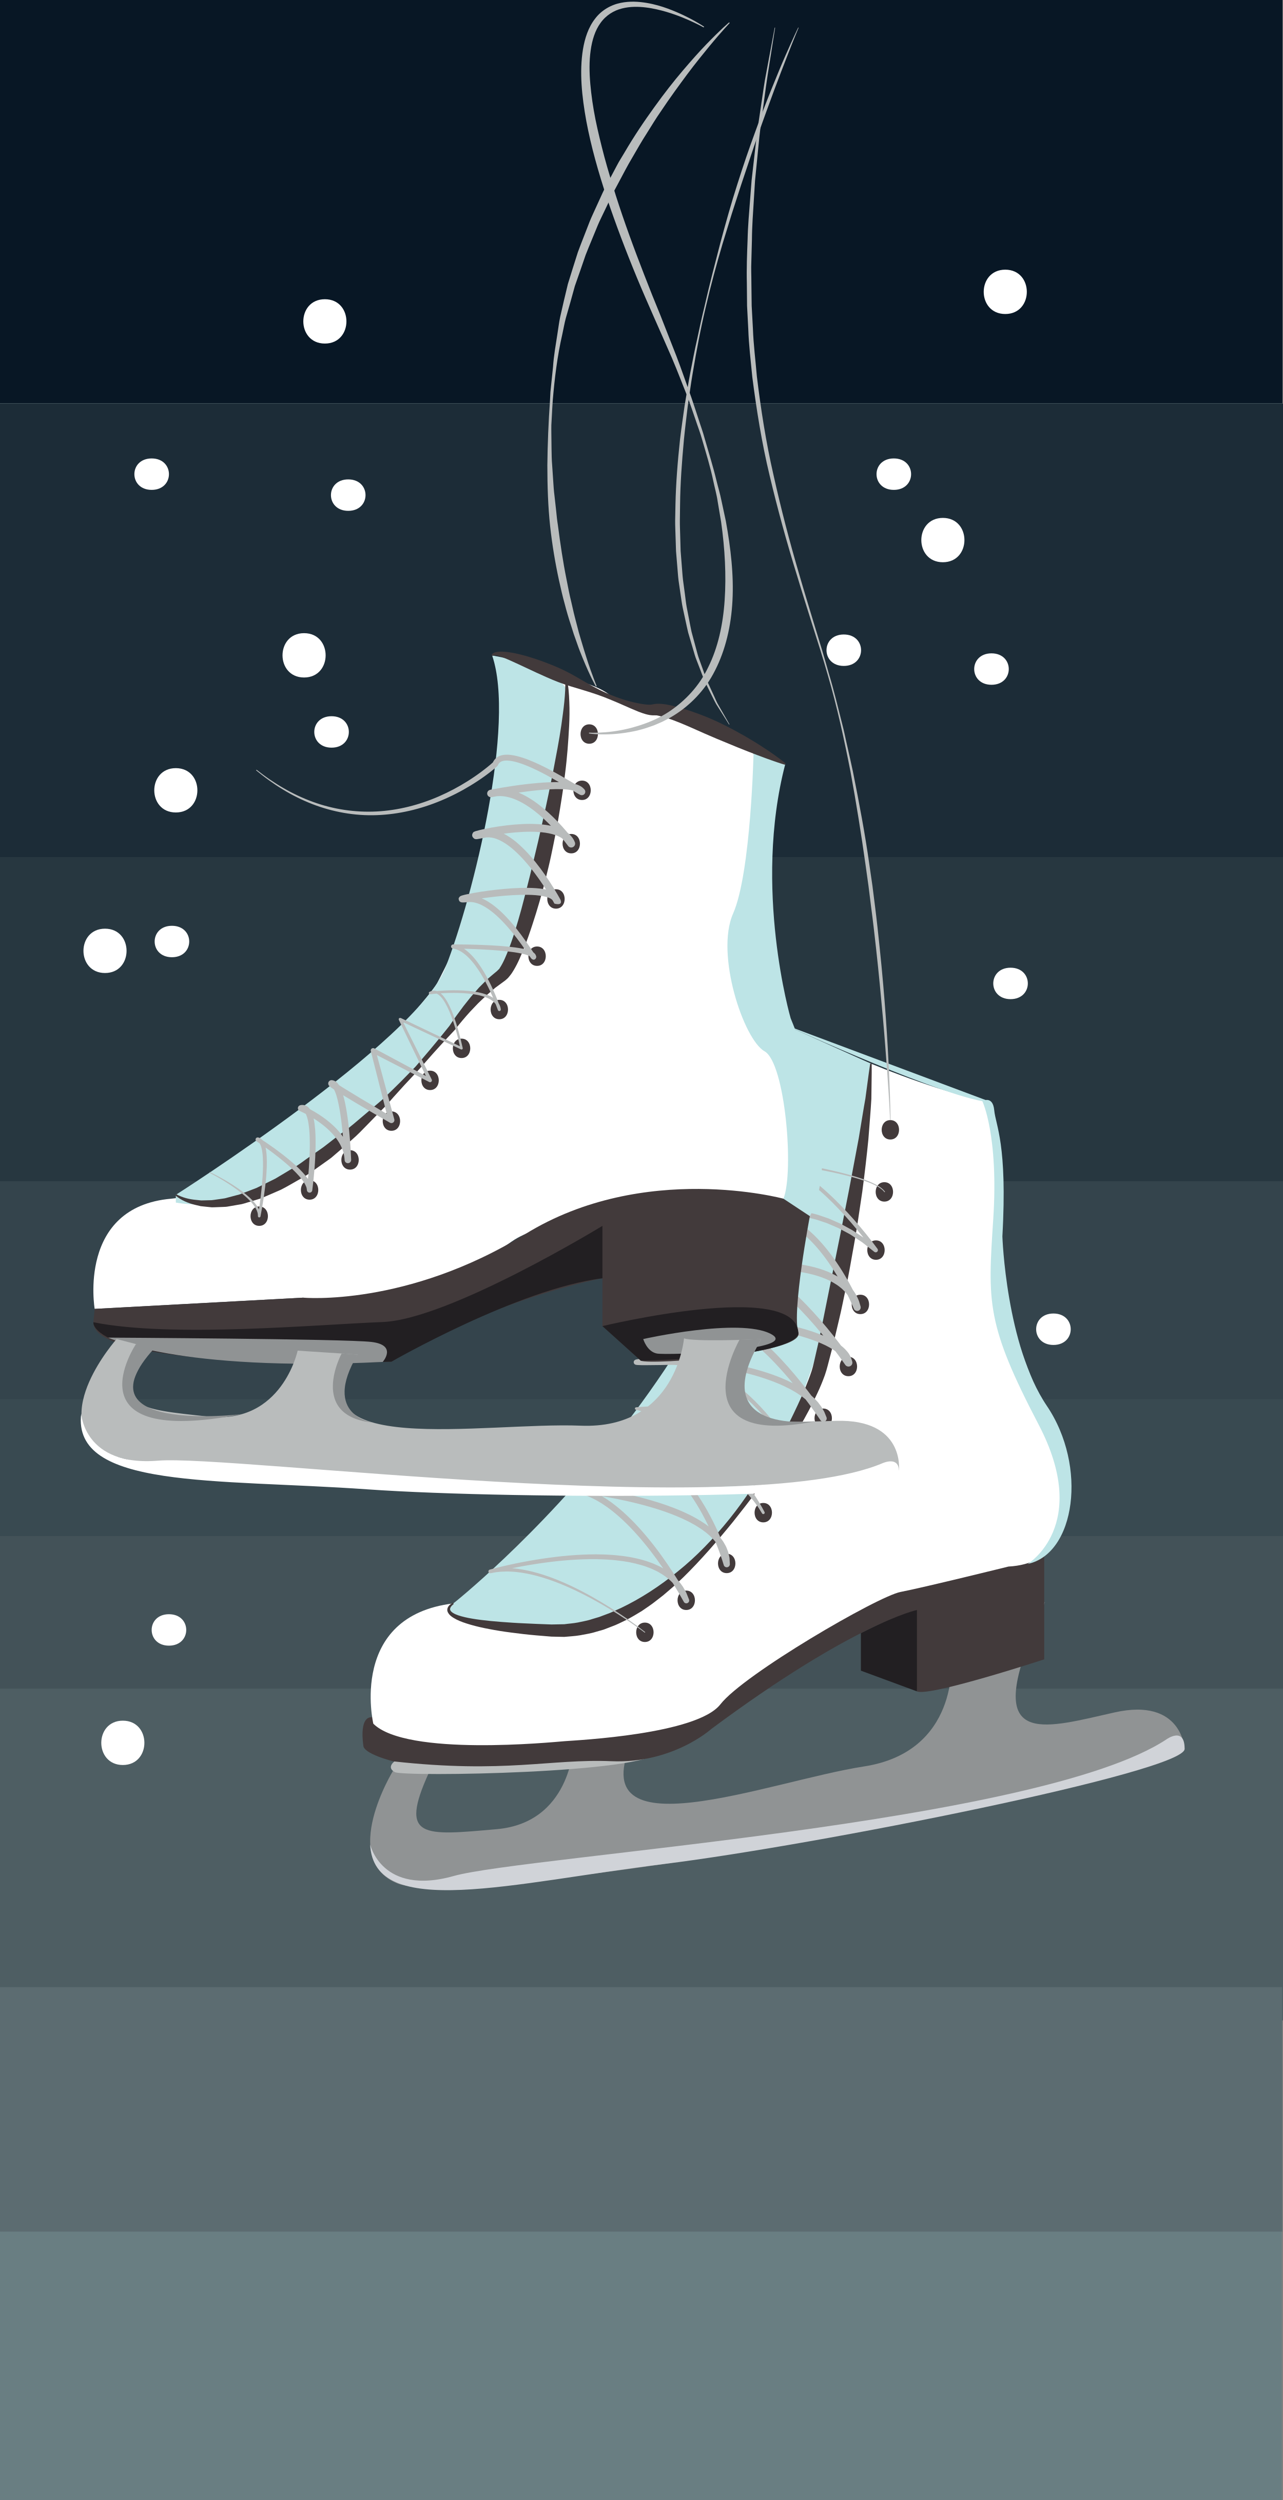 <svg xmlns="http://www.w3.org/2000/svg" xmlns:xlink="http://www.w3.org/1999/xlink" xmlns:serif="http://www.serif.com/" width="100%" height="100%" viewBox="0 0 570 1110" xml:space="preserve" style="fill-rule:evenodd;clip-rule:evenodd;stroke-linejoin:round;stroke-miterlimit:2;">
    <rect x="0" y="0" width="570" height="1110" fill="#808080" stroke="none"/>
    <g transform="matrix(2,0,0,2,-865.187,-131.062)">
        <g>
            <g transform="matrix(1,0,0,0.76,0,17.163)">
                <g>
                    <clipPath id="_clip1">
                        <path d="M717.375,704.35L717.375,71.652L432.813,71.651L432.812,704.35L717.375,704.35Z"></path>
                    </clipPath>
                    <g clip-path="url(#_clip1)">
                        <path d="M577.353,486.188C577.353,486.188 624.103,520.349 627.603,469.598C627.603,469.598 635.021,483.777 616.687,504.188C616.687,504.188 602.853,506.027 577.353,486.188Z" style="fill:rgb(217,143,101);fill-rule:nonzero;"></path>
                        <path d="M633.28,393.63C633.28,393.63 637.187,388.748 649.521,400.581C661.853,412.414 679.317,420.068 682.419,419.741L682.22,430.292C682.22,430.292 676.933,432.668 675.476,430.292C674.021,427.916 668.853,428.156 668.853,428.156C668.853,428.156 643.577,397.08 640.603,397.915C637.628,398.75 634.349,399.17 634.349,399.17L633.28,393.63Z" style="fill:rgb(217,143,101);fill-rule:nonzero;"></path>
                        <path d="M717.374,71.651L717.374,704.349L432.813,704.35L432.812,71.651L717.374,71.651Z" style="fill:rgb(105,126,130);fill-rule:nonzero;"></path>
                    </g>
                </g>
            </g>
            <g transform="matrix(1.009,0,0,0.874,-6.503,9.061)">
                <g>
                    <clipPath id="_clip2">
                        <path d="M717.375,704.35L717.375,71.652L432.813,71.651L432.812,704.35L717.375,704.35Z"></path>
                    </clipPath>
                    <g clip-path="url(#_clip2)">
                        <g>
                            <clipPath id="_clip3">
                                <path d="M717.374,71.651L717.374,704.349L432.813,704.35L432.811,71.651L717.374,71.651Z"></path>
                            </clipPath>
                            <g clip-path="url(#_clip3)">
                                <rect x="432.812" y="72.14" width="284.562" height="632.699" style="fill:rgb(105,126,130);"></rect>
                            </g>
                        </g>
                    </g>
                </g>
            </g>
            <g transform="matrix(0.99,0,0,0.984,7.449,1.18)">
                <g>
                    <clipPath id="_clip4">
                        <path d="M717.375,704.35L717.375,61.397L407.948,61.396L407.947,704.35L717.375,704.35Z"></path>
                    </clipPath>
                    <g clip-path="url(#_clip4)">
                        <g transform="matrix(1.029,0,0,1,-20.862,1.42109e-14)">
                            <rect x="432.813" y="156.425" width="284.561" height="106.603" style="fill:rgb(28,44,55);"></rect>
                        </g>
                        <g transform="matrix(1.018,0,0,1,-12.838,1.42109e-14)">
                            <rect x="432.813" y="258.752" width="284.561" height="74.544" style="fill:rgb(39,55,64);"></rect>
                        </g>
                        <g transform="matrix(1.02,0,0,1,-14.122,1.42109e-14)">
                            <rect x="432.825" y="331.868" width="284.561" height="49.5" style="fill:rgb(52,68,76);"></rect>
                        </g>
                        <g transform="matrix(1.019,0,0,1,-13.48,1.42109e-14)">
                            <rect x="432.825" y="381.038" width="284.561" height="33.752" style="fill:rgb(57,74,81);"></rect>
                        </g>
                        <g transform="matrix(1.052,0,0,1,-37.22,1.42109e-14)">
                            <rect x="432.825" y="411.915" width="284.561" height="36.627" style="fill:rgb(67,82,88);"></rect>
                        </g>
                        <g transform="matrix(1.034,0,0,2.631,-24.392,-728.187)">
                            <rect x="432.802" y="446.415" width="284.56" height="28.453" style="fill:rgb(78,94,99);"></rect>
                        </g>
                        <g transform="matrix(1.014,0,0,1.704,-10.27,-294.029)">
                            <rect x="432.802" y="474.007" width="284.56" height="32.363" style="fill:rgb(92,108,113);"></rect>
                        </g>
                        <g transform="matrix(1.021,0,0,1.186,-15.245,-29.144)">
                            <rect x="432.813" y="71.651" width="284.561" height="84.774" style="fill:rgb(8,23,37);"></rect>
                        </g>
                        <path d="M517.653,464.832C517.653,464.832 505.425,484.879 518.633,490.285C531.843,495.69 663.188,474.271 695.241,459.951C695.241,459.951 694.722,448.266 679.507,451.707C664.294,455.147 651.655,459.279 659.991,436.799C668.325,414.318 660.587,436.682 660.587,436.682C660.587,436.682 645.618,440.365 642.894,440.012C642.894,440.012 644.628,460.578 623.308,463.888C601.989,467.196 559.444,484.176 571.433,457.793L558.054,459.539C558.054,459.539 557.353,476.58 540.919,478.038C524.483,479.495 518.878,480.303 525.665,465.324L517.653,464.832Z" style="fill:rgb(144,147,148);fill-rule:nonzero;"></path>
                        <path d="M512.495,481.487C512.495,481.487 515.068,493.175 531.235,488.606C547.401,484.037 662.581,476.815 691.196,457.762C691.196,457.762 695.29,454.793 695.241,459.951C695.194,465.109 612.384,481.683 578.431,485.897C544.479,490.112 513.265,498.708 512.495,481.487Z" style="fill:rgb(208,211,216);fill-rule:nonzero;"></path>
                        <path d="M518.047,462.675C518.047,462.675 516,464.08 518.047,465.177C520.093,466.272 574.769,465.442 577.157,460.532C579.546,455.622 556.622,464.328 518.047,462.675Z" style="fill:rgb(185,188,188);fill-rule:nonzero;"></path>
                        <path d="M635.181,446.951L622.604,442.283L622.604,433.814C622.604,433.814 633.903,428.038 635.181,428.596C636.458,429.153 635.181,446.951 635.181,446.951Z" style="fill:rgb(34,31,34);fill-rule:nonzero;"></path>
                        <path d="M663.741,416.521L663.741,439.729C663.741,439.729 637.804,448.265 635.181,446.951L635.181,428.596C635.181,428.596 620.856,431.633 588.978,455.486C588.978,455.486 580.368,463.292 566.649,462.709C552.929,462.125 542.841,465.543 517.688,462.74C517.688,462.74 510.827,461.028 510.962,459.097C510.962,459.097 509.958,453.08 512.612,452.788C515.267,452.496 573.015,463.364 592.497,442.575C611.978,421.785 661.835,413.007 663.741,416.521Z" style="fill:rgb(66,58,59);fill-rule:nonzero;"></path>
                        <path d="M605.409,296.536C605.409,296.536 630.919,309.583 651.411,314.044C651.411,314.044 654.103,318.712 653.833,342.056C653.563,365.398 665.429,385.823 665.429,385.823C665.429,385.823 677.237,417.628 655.716,418.796C655.716,418.796 636.616,423.543 631.505,424.525C626.394,425.508 596.331,443.088 591.085,449.872C585.839,456.656 559.005,457.97 556.179,458.188C553.354,458.407 520.669,461.689 513.203,454.249C513.203,454.249 507.554,429.958 531.161,427.112C531.161,427.112 548.108,422.882 580.659,372.11C613.212,321.339 605.409,296.536 605.409,296.536Z" style="fill:white;fill-rule:nonzero;"></path>
                        <path d="M624.862,305.345C624.862,305.345 619.729,430.132 550.261,433.095C527.528,430.177 528.47,429.447 531.161,427.112C531.161,427.112 605.136,368.347 605.409,296.536L624.862,305.345Z" style="fill:rgb(189,228,230);fill-rule:nonzero;"></path>
                        <path d="M531.243,427.259C531.243,427.259 531.101,427.348 530.864,427.577C530.653,427.792 530.292,428.239 530.483,428.657C530.665,429.087 531.382,429.502 532.253,429.797C533.136,430.097 534.208,430.351 535.429,430.553C537.872,430.967 540.899,431.24 544.382,431.463C546.122,431.585 547.983,431.641 549.942,431.74C550.923,431.777 551.929,431.815 552.958,431.854L553.151,431.861L553.247,431.865C553.233,431.864 553.351,431.868 553.226,431.864L553.274,431.863L553.665,431.854L554.456,431.838C554.985,431.828 555.521,431.817 556.062,431.808C557.06,431.666 558.062,431.62 559.108,431.414C560.155,431.174 561.237,431.021 562.294,430.649C562.827,430.489 563.366,430.328 563.909,430.165C564.44,429.964 564.978,429.761 565.519,429.557C566.616,429.191 567.657,428.621 568.757,428.151C573.075,426.077 577.415,423.271 581.552,419.873C585.718,416.503 589.591,412.46 593.124,408.045C596.655,403.621 599.786,398.776 602.608,393.78C604.024,391.284 605.353,388.741 606.601,386.18C607.86,383.627 609.058,381.056 610.124,378.483C610.653,377.196 611.151,375.909 611.563,374.64C611.946,373.444 612.208,372.034 612.532,370.681C613.185,367.963 613.679,365.292 614.229,362.662C615.286,357.375 616.308,352.264 617.276,347.417C618.267,342.57 619.124,337.976 619.96,333.738C620.755,329.494 621.483,325.604 622.128,322.156C622.704,318.7 623.171,315.678 623.618,313.192C623.952,310.695 624.214,308.733 624.392,307.396C624.589,306.054 624.694,305.339 624.694,305.339L625.03,305.351L625.03,307.431C625.013,308.791 624.985,310.785 624.952,313.325C624.817,315.855 624.542,318.919 624.284,322.447C623.938,325.959 623.487,329.917 622.919,334.224C622.28,338.516 621.636,343.179 620.722,348.066C620.296,350.517 619.862,353.034 619.308,355.587C618.769,358.146 618.282,360.757 617.632,363.409C616.993,366.057 616.403,368.78 615.677,371.459C615.31,372.801 615.03,374.146 614.519,375.623C614.017,377.016 613.466,378.358 612.851,379.671C610.435,384.933 607.411,389.919 604.177,394.746C602.573,397.168 600.899,399.54 599.163,401.848C597.47,404.187 595.69,406.445 593.925,408.685C590.333,413.113 586.663,417.376 582.761,421.222C581.761,422.155 580.8,423.121 579.759,423.983C579.245,424.424 578.735,424.862 578.228,425.299C577.7,425.712 577.173,426.122 576.649,426.531C575.62,427.374 574.503,428.084 573.435,428.836C572.319,429.518 571.208,430.187 570.077,430.787C568.925,431.35 567.8,431.932 566.616,432.354C566.032,432.58 565.452,432.805 564.876,433.027C564.28,433.198 563.69,433.367 563.104,433.535C561.946,433.911 560.743,434.065 559.589,434.3C558.425,434.503 557.208,434.547 556.06,434.663C555.519,434.652 554.983,434.642 554.452,434.631L553.663,434.612L553.271,434.604L553.103,434.597L553.005,434.589L552.81,434.573C551.772,434.487 550.759,434.402 549.771,434.32C547.792,434.152 545.921,433.924 544.163,433.691C542.405,433.469 540.763,433.2 539.249,432.904C537.735,432.622 536.349,432.301 535.11,431.94C533.872,431.58 532.769,431.209 531.849,430.735C530.958,430.258 530.099,429.749 529.839,428.849C529.728,428.397 529.899,427.993 530.075,427.761C530.255,427.517 530.44,427.368 530.591,427.255C530.896,427.041 531.079,426.966 531.079,426.966L531.243,427.259Z" style="fill:rgb(66,58,59);fill-rule:nonzero;"></path>
                        <path d="M651.897,314.044C643.333,313.946 605.409,296.536 605.409,296.536" style="fill:rgb(189,228,230);fill-rule:nonzero;"></path>
                        <path d="M660.026,418.208C660.026,418.208 674.325,409.557 662.499,386.797C650.673,364.037 651.077,359.279 652.304,340.402C653.53,321.526 649.86,313.812 649.86,313.812C649.86,313.812 652.204,312.413 652.526,315.866C652.849,319.321 655.507,323.446 654.354,344.313C654.354,344.313 655.149,368.883 664.329,382.545C673.509,396.207 670.714,415.939 660.026,418.208Z" style="fill:rgb(189,228,230);fill-rule:nonzero;"></path>
                        <path d="M629.218,318.081C626.616,318.081 626.616,322.458 629.218,322.458C631.819,322.458 631.819,318.081 629.218,318.081Z" style="fill:rgb(66,58,59);fill-rule:nonzero;"></path>
                        <path d="M627.872,332.087C625.271,332.087 625.271,336.464 627.872,336.464C630.476,336.464 630.476,332.087 627.872,332.087Z" style="fill:rgb(66,58,59);fill-rule:nonzero;"></path>
                        <path d="M625.989,345.217C623.388,345.217 623.388,349.594 625.989,349.594C628.591,349.594 628.591,345.217 625.989,345.217Z" style="fill:rgb(66,58,59);fill-rule:nonzero;"></path>
                        <path d="M622.491,357.472C619.89,357.472 619.89,361.849 622.491,361.849C625.095,361.849 625.095,357.472 622.491,357.472Z" style="fill:rgb(66,58,59);fill-rule:nonzero;"></path>
                        <path d="M619.802,371.478C617.2,371.478 617.2,375.854 619.802,375.854C622.403,375.854 622.403,371.478 619.802,371.478Z" style="fill:rgb(66,58,59);fill-rule:nonzero;"></path>
                        <path d="M614.153,383.149C611.55,383.149 611.55,387.526 614.153,387.526C616.755,387.526 616.755,383.149 614.153,383.149Z" style="fill:rgb(66,58,59);fill-rule:nonzero;"></path>
                        <path d="M608.503,393.07C605.901,393.07 605.901,397.447 608.503,397.447C611.104,397.447 611.104,393.07 608.503,393.07Z" style="fill:rgb(66,58,59);fill-rule:nonzero;"></path>
                        <path d="M600.702,404.45C598.099,404.45 598.099,408.827 600.702,408.827C603.304,408.827 603.304,404.45 600.702,404.45Z" style="fill:rgb(66,58,59);fill-rule:nonzero;"></path>
                        <path d="M574.136,431.44C571.534,431.44 571.534,435.817 574.136,435.817C576.739,435.817 576.739,431.44 574.136,431.44Z" style="fill:rgb(66,58,59);fill-rule:nonzero;"></path>
                        <path d="M583.417,424.219C580.815,424.219 580.815,428.596 583.417,428.596C586.019,428.596 586.019,424.219 583.417,424.219Z" style="fill:rgb(66,58,59);fill-rule:nonzero;"></path>
                        <path d="M592.497,415.902C589.894,415.902 589.894,420.279 592.497,420.279C595.099,420.279 595.099,415.902 592.497,415.902Z" style="fill:rgb(66,58,59);fill-rule:nonzero;"></path>
                        <path d="M574.085,433.695C571.546,431.773 568.892,430.002 566.177,428.341C563.46,426.683 560.659,425.16 557.776,423.824C554.892,422.5 551.911,421.365 548.837,420.635C548.067,420.46 547.296,420.3 546.519,420.186C545.741,420.076 544.96,419.967 544.177,419.945C543.396,419.892 542.614,419.916 541.837,419.959C541.452,420.001 541.062,420.025 540.679,420.081L539.536,420.293L539.517,420.296C539.29,420.338 539.073,420.189 539.032,419.963C538.991,419.749 539.126,419.542 539.333,419.485C543.231,418.432 547.171,417.627 551.155,417.021C555.138,416.418 559.163,416.046 563.21,416.04C564.222,416.062 565.235,416.065 566.247,416.141C567.261,416.186 568.271,416.307 569.28,416.425L570.792,416.655L572.292,416.966C573.286,417.208 574.282,417.459 575.245,417.834C575.733,418.001 576.216,418.185 576.681,418.417C577.149,418.639 577.63,418.836 578.069,419.12C578.983,419.622 579.837,420.245 580.62,420.946C581.403,421.652 582.087,422.469 582.671,423.352C582.929,423.813 583.222,424.26 583.444,424.738L584.032,426.21C584.165,426.54 584.005,426.914 583.675,427.046C583.368,427.168 583.024,427.039 582.872,426.756L582.845,426.707C581.392,424.034 579.753,421.415 578.022,418.89C576.288,416.362 574.423,413.925 572.401,411.635C570.378,409.351 568.183,407.218 565.747,405.434C565.128,405.006 564.513,404.574 563.864,404.199C563.548,403.996 563.218,403.825 562.886,403.653C562.558,403.476 562.228,403.303 561.886,403.163C561.214,402.847 560.515,402.604 559.813,402.39C559.46,402.304 559.106,402.2 558.749,402.126L557.673,401.96L557.63,401.953C557.233,401.893 556.962,401.521 557.022,401.125C557.083,400.742 557.433,400.477 557.813,400.514C561.286,400.861 564.7,401.39 568.108,402.061C571.513,402.729 574.888,403.582 578.194,404.691C579.022,404.963 579.841,405.271 580.657,405.583C581.472,405.9 582.28,406.238 583.075,406.607C583.872,406.979 584.665,407.358 585.431,407.798C586.208,408.216 586.954,408.699 587.692,409.193L588.767,409.996L589.782,410.885C590.435,411.513 591.042,412.193 591.569,412.952C591.841,413.322 592.04,413.75 592.276,414.147C592.489,414.561 592.632,415.013 592.808,415.445C592.938,415.895 593.021,416.361 593.124,416.818C593.161,417.286 593.181,417.757 593.204,418.225C593.224,418.611 592.927,418.94 592.54,418.961C592.21,418.979 591.921,418.764 591.833,418.46L591.815,418.399C591.351,416.824 590.776,415.23 590.159,413.679C589.54,412.123 588.856,410.592 588.122,409.089C587.384,407.587 586.595,406.109 585.718,404.688C584.845,403.265 583.899,401.889 582.872,400.58C582.351,399.932 581.817,399.294 581.251,398.688C580.687,398.082 580.108,397.484 579.487,396.939C578.882,396.373 578.226,395.873 577.575,395.367C576.894,394.905 576.218,394.434 575.491,394.051C575.14,393.836 574.769,393.66 574.394,393.494C574.021,393.325 573.655,393.136 573.265,393.014C572.878,392.883 572.497,392.725 572.104,392.614L570.915,392.313C570.11,392.178 569.304,392.018 568.483,392.01C567.665,391.931 566.847,392.021 566.026,392.052L565.94,391.017C567.638,390.952 569.294,391.01 570.964,391.117C572.628,391.229 574.286,391.416 575.937,391.67C579.233,392.178 582.487,392.992 585.62,394.157C588.743,395.342 591.743,396.907 594.392,398.965C595.05,399.484 595.694,400.019 596.3,400.599C596.927,401.155 597.489,401.781 598.056,402.396C598.599,403.036 599.14,403.677 599.612,404.37C600.128,405.033 600.526,405.775 600.978,406.48L600.415,406.777C599.702,405.392 598.896,404.021 598.022,402.709C597.604,402.039 597.13,401.407 596.683,400.757C596.229,400.11 595.731,399.496 595.259,398.864C594.778,398.236 594.251,397.647 593.751,397.037C593.259,396.419 592.69,395.868 592.163,395.28C591.638,394.689 591.069,394.142 590.497,393.599C589.925,393.055 589.372,392.489 588.755,391.996C588.149,391.491 587.558,390.969 586.94,390.476L585.03,389.08C584.409,388.59 583.704,388.229 583.042,387.801C582.368,387.39 581.71,386.954 580.989,386.628L578.868,385.581C578.14,385.283 577.396,385.02 576.661,384.737L575.556,384.32L574.413,384.021L572.128,383.423L572.108,383.417C571.96,383.379 571.872,383.227 571.911,383.078C571.94,382.963 572.04,382.884 572.151,382.872C573.823,382.707 575.479,382.643 577.144,382.665C577.976,382.654 578.806,382.709 579.636,382.737C580.468,382.761 581.294,382.861 582.124,382.92C582.954,382.975 583.774,383.118 584.601,383.213C585.429,383.3 586.243,383.477 587.062,383.62L588.29,383.847L589.503,384.143C590.308,384.354 591.13,384.505 591.917,384.781L594.302,385.536L596.622,386.469C597.409,386.751 598.138,387.165 598.888,387.532C599.628,387.918 600.397,388.249 601.089,388.724L603.214,390.057C603.896,390.537 604.538,391.077 605.202,391.585L606.19,392.358L607.091,393.233L608.884,394.991L608.233,395.442C607.177,393.503 605.962,391.613 604.677,389.797C603.392,387.975 602.005,386.226 600.528,384.561C599.052,382.896 597.476,381.319 595.776,379.891C594.927,379.181 594.056,378.492 593.144,377.865C592.692,377.545 592.235,377.236 591.761,376.951C591.298,376.649 590.819,376.378 590.333,376.115C589.372,375.577 588.368,375.119 587.349,374.714C586.841,374.503 586.312,374.354 585.796,374.171C585.271,374.014 584.737,373.891 584.208,373.748C583.671,373.654 583.134,373.543 582.595,373.465C582.052,373.419 581.509,373.334 580.964,373.319C579.888,373.28 578.761,373.312 577.634,373.335L574.259,373.37C573.69,373.367 573.134,373.368 572.538,373.334L572.296,373.313L572.136,373.285L572.079,373.271L571.954,373.222L571.868,373.171C571.759,373.098 571.642,372.92 571.63,372.762C571.599,372.497 571.737,372.312 571.903,372.194C572.2,372.049 572.188,372.096 572.302,372.059L572.532,372.019L573.394,371.911C575.649,371.679 577.882,371.524 580.128,371.368L580.194,371.368C583.405,371.546 586.573,371.892 589.739,372.373C592.899,372.857 596.046,373.486 599.142,374.345C600.69,374.772 602.224,375.276 603.733,375.849C604.489,376.135 605.235,376.449 605.974,376.789C606.706,377.139 607.444,377.484 608.147,377.902C608.864,378.294 609.552,378.749 610.226,379.226C610.554,379.479 610.892,379.719 611.21,379.985L612.14,380.825L612.997,381.755L613.755,382.781L614.394,383.901L614.88,385.104C615.036,385.491 614.849,385.933 614.462,386.089C614.122,386.226 613.743,386.1 613.548,385.808L613.513,385.752C611.819,383.211 609.976,380.72 608.05,378.325C606.122,375.93 604.093,373.615 601.925,371.452C599.751,369.304 597.442,367.272 594.897,365.666C594.267,365.256 593.61,364.9 592.95,364.558L591.942,364.09L590.915,363.701L589.868,363.403C589.519,363.325 589.165,363.277 588.813,363.211C588.462,363.172 588.11,363.168 587.759,363.141L586.716,363.21L586.649,361.545C589.683,361.745 592.675,362.052 595.675,362.434C598.671,362.821 601.659,363.294 604.628,363.913C607.595,364.54 610.552,365.284 613.429,366.407C614.149,366.682 614.858,367.005 615.562,367.347L616.601,367.905L617.612,368.548C618.267,369.025 618.913,369.537 619.46,370.206C620.04,370.835 620.442,371.687 620.671,372.581C620.792,373.051 620.509,373.529 620.038,373.649C619.673,373.743 619.302,373.592 619.099,373.298L619.065,373.25C617.378,370.796 615.546,368.387 613.644,366.069C611.735,363.75 609.733,361.51 607.597,359.422C605.46,357.34 603.181,355.396 600.681,353.88C600.05,353.521 599.415,353.17 598.757,352.884C598.103,352.598 597.435,352.35 596.759,352.188C596.085,352.016 595.405,351.937 594.737,351.945C594.401,351.929 594.083,352.019 593.753,352.044C593.433,352.108 593.128,352.227 592.812,352.309L592.368,350.659C593.778,350.462 595.151,350.335 596.546,350.235C597.937,350.138 599.329,350.082 600.724,350.071C603.515,350.052 606.315,350.193 609.101,350.638C611.87,351.095 614.669,351.817 617.204,353.27C617.829,353.646 618.446,354.042 619.009,354.524C619.306,354.746 619.573,355.003 619.831,355.272C620.101,355.528 620.356,355.8 620.579,356.104C621.06,356.675 621.452,357.327 621.782,357.997C621.927,358.344 622.108,358.678 622.216,359.035L622.534,360.11C622.657,360.533 622.417,360.978 621.993,361.102C621.599,361.218 621.185,361.015 621.03,360.643L621.009,360.589C620.472,359.277 619.845,357.948 619.188,356.661C618.528,355.369 617.823,354.101 617.073,352.86C615.565,350.389 613.882,348.017 611.925,345.912C611.435,345.389 610.935,344.873 610.405,344.395C609.886,343.9 609.331,343.454 608.776,343.007C608.202,342.59 607.632,342.168 607.021,341.813C606.726,341.618 606.413,341.456 606.099,341.299C605.786,341.136 605.476,340.969 605.149,340.848C604.509,340.557 603.841,340.357 603.171,340.167L602.149,339.962C601.808,339.909 601.46,339.896 601.116,339.858C600.771,339.807 600.423,339.854 600.077,339.85C599.729,339.842 599.386,339.877 599.042,339.935C598.349,339.993 597.677,340.2 596.999,340.365L596.933,340.381C596.589,340.465 596.243,340.254 596.159,339.91C596.079,339.581 596.271,339.249 596.589,339.148C597.274,338.933 597.911,338.77 598.577,338.646C599.235,338.5 599.899,338.423 600.562,338.323C601.229,338.271 601.894,338.172 602.562,338.162C603.229,338.144 603.897,338.097 604.563,338.134C605.231,338.158 605.899,338.152 606.562,338.237C607.224,338.317 607.896,338.331 608.55,338.467C609.206,338.585 609.866,338.683 610.519,338.817L612.456,339.31C613.103,339.466 613.72,339.725 614.354,339.928L615.298,340.252C615.608,340.372 615.909,340.517 616.214,340.648L618.038,341.456L619.784,342.418L620.655,342.899C620.938,343.071 621.21,343.266 621.485,343.448L623.138,344.559C623.696,344.918 624.181,345.376 624.706,345.779L626.249,347.028L625.511,347.693C623.917,345.463 622.188,343.294 620.396,341.202C618.593,339.114 616.712,337.091 614.704,335.208C612.7,333.323 610.571,331.559 608.255,330.103C607.675,329.744 607.089,329.39 606.479,329.087C605.878,328.764 605.255,328.491 604.626,328.238C603.995,327.991 603.347,327.799 602.692,327.637L601.7,327.46L600.698,327.386L600.739,326.739C605.462,327.37 610.155,328.15 614.81,329.15C617.134,329.657 619.448,330.221 621.722,330.937C622.858,331.293 623.985,331.692 625.073,332.186C625.618,332.432 626.149,332.709 626.661,333.023C627.159,333.359 627.651,333.723 628.011,334.228L627.991,334.345L627.874,334.326L627.872,334.321C627.528,333.856 627.046,333.51 626.556,333.191C626.05,332.893 625.522,332.628 624.981,332.394C623.897,331.926 622.772,331.548 621.638,331.212C619.366,330.539 617.052,330.016 614.726,329.55C610.073,328.632 605.37,327.933 600.665,327.384L600.649,327.382C600.472,327.361 600.345,327.2 600.366,327.022C600.386,326.853 600.536,326.728 600.706,326.737L601.778,326.798L602.837,326.968C603.53,327.127 604.216,327.318 604.88,327.566C605.54,327.818 606.194,328.092 606.821,328.415C607.458,328.719 608.062,329.081 608.663,329.442C611.058,330.918 613.235,332.693 615.284,334.586C617.337,336.477 619.255,338.504 621.095,340.595C622.929,342.696 624.679,344.852 626.329,347.117C626.491,347.34 626.442,347.651 626.22,347.814C626.034,347.949 625.788,347.938 625.616,347.802L625.591,347.782L624.073,346.577C623.558,346.189 623.083,345.745 622.536,345.402L620.921,344.337C620.649,344.162 620.386,343.976 620.108,343.811L619.259,343.353L617.56,342.435L615.788,341.67C615.491,341.546 615.2,341.408 614.899,341.294L613.985,340.99C613.372,340.8 612.774,340.554 612.149,340.409L610.278,339.952C609.649,339.828 609.013,339.74 608.38,339.633C607.751,339.506 607.104,339.501 606.468,339.429C605.831,339.353 605.188,339.364 604.548,339.348C603.907,339.316 603.269,339.368 602.628,339.392C601.987,339.405 601.354,339.509 600.718,339.562C600.089,339.663 599.452,339.742 598.833,339.886C598.214,340.004 597.583,340.178 597.022,340.357L596.612,339.141C597.358,338.948 598.097,338.719 598.87,338.643C599.253,338.576 599.638,338.534 600.026,338.537C600.415,338.536 600.804,338.486 601.188,338.537C601.575,338.572 601.964,338.588 602.347,338.644L603.489,338.861C604.233,339.063 604.978,339.281 605.681,339.592C606.044,339.725 606.382,339.901 606.724,340.075C607.067,340.245 607.409,340.419 607.729,340.625C608.394,341.004 609.009,341.448 609.628,341.891C610.22,342.36 610.813,342.83 611.366,343.345C611.929,343.846 612.46,344.382 612.978,344.925C615.044,347.107 616.798,349.539 618.372,352.065C619.153,353.332 619.888,354.626 620.577,355.944C621.267,357.269 621.907,358.593 622.497,359.995L620.974,360.473L620.696,359.57C620.604,359.27 620.446,358.997 620.325,358.708C620.044,358.151 619.718,357.612 619.306,357.137C619.12,356.884 618.901,356.656 618.669,356.44C618.448,356.214 618.22,355.995 617.96,355.807C617.474,355.395 616.923,355.051 616.368,354.722L615.507,354.263L614.61,353.86C613.997,353.62 613.382,353.38 612.741,353.196C612.112,352.988 611.458,352.841 610.81,352.684C610.155,352.541 609.497,352.412 608.833,352.31C606.175,351.889 603.456,351.753 600.741,351.777C599.382,351.789 598.022,351.846 596.665,351.942C595.313,352.041 593.942,352.172 592.626,352.358L592.54,352.37C592.075,352.437 591.644,352.112 591.577,351.646C591.517,351.222 591.782,350.826 592.183,350.709C592.595,350.589 593.005,350.439 593.423,350.355C593.847,350.311 594.274,350.21 594.694,350.224C595.542,350.21 596.376,350.312 597.169,350.513C597.966,350.702 598.724,350.983 599.456,351.303C600.188,351.622 600.88,352.002 601.565,352.391C604.255,354.018 606.612,356.034 608.815,358.171C611.015,360.314 613.058,362.595 615.001,364.95C615.974,366.128 616.921,367.325 617.843,368.541C618.765,369.761 619.663,370.982 620.538,372.26L618.933,372.928C618.767,372.382 618.548,371.823 618.097,371.345C617.694,370.847 617.153,370.418 616.597,370.011L615.706,369.447L614.761,368.941C614.112,368.63 613.454,368.328 612.772,368.063C610.056,366.99 607.171,366.246 604.267,365.621C601.358,365.003 598.411,364.524 595.452,364.129C592.495,363.74 589.511,363.423 586.55,363.217L586.481,363.212C586.024,363.18 585.679,362.782 585.71,362.324C585.739,361.904 586.075,361.579 586.483,361.552C586.909,361.522 587.337,361.483 587.761,361.472C588.183,361.499 588.608,361.511 589.024,361.56C589.435,361.635 589.851,361.695 590.255,361.788L591.442,362.132L592.587,362.569L593.687,363.085C594.401,363.458 595.106,363.846 595.774,364.282C598.47,366.001 600.833,368.108 603.056,370.32C605.269,372.546 607.321,374.908 609.271,377.349C611.22,379.794 613.06,382.298 614.794,384.924L613.427,385.571L613.022,384.563L612.485,383.61L611.831,382.718L611.081,381.889L610.247,381.124C609.96,380.879 609.649,380.656 609.353,380.42C608.733,379.975 608.097,379.544 607.423,379.169C606.765,378.77 606.062,378.434 605.366,378.093C604.663,377.763 603.948,377.453 603.22,377.17C601.765,376.604 600.278,376.101 598.767,375.67C595.745,374.804 592.653,374.157 589.538,373.651C586.425,373.149 583.269,372.779 580.138,372.579L580.202,372.579C577.97,372.714 575.726,372.85 573.513,373.059L572.704,373.153L572.521,373.183C572.497,373.177 572.343,373.244 572.515,373.161C572.673,373.058 572.784,372.884 572.765,372.634C572.757,372.482 572.646,372.312 572.54,372.246L572.478,372.206L572.401,372.175L572.397,372.173L572.442,372.18L572.62,372.197C573.144,372.232 573.712,372.238 574.265,372.245L577.62,372.239C578.737,372.227 579.854,372.202 581.021,372.254C581.597,372.275 582.167,372.368 582.739,372.422C583.31,372.51 583.872,372.631 584.438,372.735C584.991,372.89 585.552,373.024 586.099,373.194C586.638,373.39 587.19,373.551 587.718,373.775C588.778,374.207 589.817,374.692 590.808,375.258C591.308,375.534 591.802,375.819 592.276,376.135C592.763,376.433 593.231,376.755 593.692,377.088C594.624,377.741 595.511,378.454 596.374,379.189C598.103,380.662 599.696,382.277 601.188,383.978C602.679,385.678 604.073,387.461 605.364,389.313C606.657,391.168 607.864,393.066 608.942,395.074C609.046,395.269 608.974,395.51 608.78,395.614C608.622,395.698 608.433,395.666 608.312,395.546L608.292,395.526L606.552,393.802L605.679,392.941L604.718,392.182C604.071,391.682 603.448,391.149 602.782,390.675L600.712,389.358C600.038,388.888 599.284,388.561 598.56,388.177C597.827,387.813 597.116,387.401 596.343,387.119L594.065,386.189L591.724,385.432C590.95,385.153 590.14,385.001 589.347,384.788L588.151,384.487L586.94,384.257C586.132,384.11 585.329,383.931 584.511,383.84C583.694,383.741 582.884,383.594 582.063,383.535C581.243,383.473 580.427,383.368 579.604,383.34C578.782,383.307 577.96,383.247 577.138,383.253C575.495,383.221 573.839,383.275 572.218,383.427L572.241,382.876L574.562,383.499L575.722,383.81L576.841,384.239C577.587,384.531 578.339,384.804 579.077,385.11L581.224,386.179C581.956,386.507 582.626,386.944 583.31,387.357C583.983,387.788 584.7,388.151 585.331,388.646L587.272,390.05C587.897,390.546 588.501,391.071 589.116,391.581C589.743,392.077 590.306,392.646 590.886,393.194C591.468,393.741 592.046,394.292 592.579,394.887C593.114,395.479 593.692,396.033 594.192,396.656C594.7,397.271 595.237,397.864 595.724,398.496C596.206,399.133 596.712,399.751 597.173,400.402C597.628,401.059 598.11,401.695 598.536,402.371C599.429,403.698 600.243,405.065 600.989,406.499C601.069,406.655 601.009,406.847 600.853,406.928C600.706,407.004 600.528,406.955 600.44,406.82L600.425,406.797C599.981,406.112 599.591,405.391 599.087,404.748C598.624,404.074 598.093,403.453 597.562,402.834C597.007,402.237 596.458,401.63 595.845,401.091C595.249,400.53 594.612,400.018 593.968,399.518C591.36,397.541 588.413,396.044 585.339,394.918C582.255,393.812 579.048,393.047 575.8,392.585C574.175,392.354 572.54,392.188 570.901,392.097C569.269,392.01 567.612,391.974 566.003,392.054L565.97,392.055C565.683,392.069 565.44,391.849 565.425,391.563C565.411,391.276 565.632,391.033 565.917,391.019C566.788,390.975 567.657,390.872 568.532,390.944C569.407,390.946 570.274,391.104 571.136,391.24L572.413,391.55C572.835,391.663 573.241,391.826 573.657,391.963C574.077,392.091 574.468,392.286 574.868,392.462C575.269,392.635 575.665,392.818 576.04,393.041C576.817,393.44 577.538,393.929 578.263,394.411C578.956,394.935 579.651,395.456 580.29,396.041C580.948,396.605 581.558,397.221 582.153,397.845C582.749,398.47 583.31,399.125 583.856,399.791C584.935,401.134 585.925,402.542 586.839,403.994C587.757,405.445 588.581,406.95 589.353,408.479C590.122,410.008 590.817,411.573 591.458,413.159C592.097,414.753 592.679,416.345 593.179,418.016L591.788,418.191L591.716,417.019C591.622,416.639 591.558,416.252 591.448,415.877C591.294,415.516 591.181,415.138 590.997,414.787C590.79,414.448 590.626,414.086 590.386,413.764C589.925,413.106 589.384,412.502 588.792,411.935L587.862,411.126L586.862,410.385C586.167,409.926 585.466,409.472 584.724,409.076C583.995,408.661 583.229,408.299 582.464,407.944C581.696,407.592 580.913,407.268 580.122,406.962C579.327,406.661 578.532,406.365 577.722,406.104C574.491,405.027 571.165,404.214 567.815,403.529C564.466,402.854 561.063,402.314 557.683,401.961L557.823,400.515L559.034,400.706C559.433,400.79 559.823,400.904 560.216,401.003C560.989,401.242 561.753,401.514 562.478,401.857C562.849,402.013 563.202,402.198 563.554,402.39C563.907,402.576 564.261,402.762 564.595,402.978C565.282,403.381 565.931,403.837 566.579,404.291C569.122,406.173 571.37,408.382 573.431,410.728C575.487,413.078 577.372,415.564 579.122,418.137C580.872,420.715 582.505,423.347 583.989,426.107L582.802,426.604L582.278,425.282C582.081,424.854 581.819,424.458 581.595,424.042C581.075,423.255 580.47,422.521 579.767,421.882C579.062,421.245 578.286,420.678 577.448,420.203C577.048,419.936 576.601,419.748 576.165,419.536C575.735,419.314 575.282,419.138 574.823,418.975C573.921,418.61 572.97,418.361 572.021,418.118L570.581,417.804L569.122,417.566C568.144,417.441 567.163,417.313 566.173,417.259C565.187,417.175 564.194,417.16 563.202,417.128C559.229,417.092 555.245,417.415 551.294,417.972C547.347,418.528 543.407,419.291 539.556,420.288L539.353,419.48L540.563,419.269C540.97,419.215 541.378,419.193 541.784,419.154C542.599,419.114 543.415,419.108 544.224,419.177C545.034,419.215 545.837,419.341 546.634,419.468C547.431,419.601 548.218,419.777 549.001,419.971C552.122,420.772 555.11,421.975 557.995,423.361C560.874,424.76 563.659,426.34 566.356,428.053C569.05,429.768 571.677,431.589 574.188,433.563L574.202,433.681L574.085,433.695Z" style="fill:rgb(185,188,188);fill-rule:nonzero;"></path>
                        <path d="M605.231,335.814C605.231,335.814 556.003,337.128 544.3,345.443C532.599,353.759 507.579,366.015 497.491,358.136L450.683,360.671C450.683,360.671 446.733,337.671 467.833,335.814C488.931,333.958 525.64,290.733 527.505,287.231C529.37,283.73 555.646,232.623 540.489,215.503C540.489,215.503 562.729,217.728 567.032,222.937C567.032,222.937 587.772,228.036 589.171,229.622C589.171,229.622 606.847,228.437 599.987,264.472C593.128,300.509 617.069,312.034 605.231,335.814Z" style="fill:white;fill-rule:nonzero;"></path>
                        <path d="M598.538,234.71C598.538,234.71 597.97,262.284 593.935,271.476C589.899,280.667 596.319,299.925 600.978,302.551C605.636,305.177 607.653,329.687 605.231,335.814L611.151,339.753C611.151,339.753 619.759,326.623 606.847,295.11C606.847,295.11 598.372,265.785 605.636,237.773L598.538,234.71Z" style="fill:rgb(189,228,230);fill-rule:nonzero;"></path>
                        <path d="M556.405,220.704C556.405,220.704 553.179,275.853 540.265,287.231C527.353,298.611 500.417,341.942 468.892,336.69L468.892,334.938C468.892,334.938 522.913,300.362 529.37,283.73C535.825,267.099 545.106,228.583 539.862,213.264C539.862,213.264 553.581,215.452 556.405,220.704Z" style="fill:rgb(189,228,230);fill-rule:nonzero;"></path>
                        <path d="M539.735,213.153C539.741,213.151 539.755,213.094 539.849,212.966C539.991,212.808 540.204,212.677 540.497,212.572C541.081,212.391 541.925,212.347 542.938,212.449C543.954,212.546 545.155,212.766 546.489,213.119C547.833,213.451 549.298,213.939 550.884,214.492C552.456,215.073 554.147,215.722 555.868,216.553C557.593,217.375 559.323,218.427 561.128,219.477C562.937,220.521 564.835,221.533 566.864,222.315C568.876,223.124 571.011,223.779 573.14,224.149C573.669,224.241 574.196,224.317 574.7,224.352C575.19,224.392 575.706,224.367 575.948,224.276L576.452,224.199C576.567,224.172 576.78,224.17 576.966,224.165C577.153,224.162 577.358,224.158 577.532,224.165L577.999,224.198C578.622,224.254 579.204,224.359 579.772,224.478C582.038,224.972 584.11,225.678 586.101,226.408C590.075,227.861 593.526,229.72 596.437,231.376C597.882,232.225 599.196,233.015 600.335,233.764C601.481,234.498 602.458,235.179 603.257,235.749C604.854,236.888 605.716,237.626 605.716,237.626L605.556,237.921C605.556,237.921 604.47,237.604 602.632,236.946C601.71,236.62 600.597,236.22 599.337,235.729C598.067,235.255 596.659,234.681 595.118,234.07C593.593,233.437 591.94,232.751 590.192,232.025C588.456,231.291 586.642,230.487 584.782,229.645C582.921,228.826 580.979,227.979 579.026,227.355C578.542,227.193 578.052,227.058 577.591,226.953L577.243,226.869L576.983,226.817C576.896,226.801 576.833,226.767 576.673,226.775L576.466,226.774L576.284,226.774C576.185,226.785 576.39,226.758 576.354,226.763C575.499,226.817 574.899,226.653 574.306,226.497C573.72,226.331 573.173,226.131 572.636,225.92C570.509,225.053 568.513,224.084 566.479,223.265C564.466,222.406 562.421,221.725 560.417,221.117C558.411,220.515 556.466,219.953 554.694,219.263C552.921,218.582 551.3,217.816 549.798,217.136C548.31,216.437 546.946,215.796 545.737,215.228C544.528,214.676 543.481,214.182 542.61,213.836C541.741,213.485 541.048,213.274 540.599,213.239C540.38,213.221 540.222,213.258 540.153,213.269C540.05,213.317 539.987,213.382 539.987,213.374L539.735,213.153Z" style="fill:rgb(66,58,59);fill-rule:nonzero;"></path>
                        <path d="M468.991,334.804C470.358,335.567 471.915,335.95 473.456,336.085L474.608,336.204L475.772,336.175L476.929,336.148C477.313,336.11 477.698,336.042 478.083,335.99L479.229,335.826C479.612,335.779 479.993,335.723 480.366,335.6L482.614,335.002C483.37,334.853 484.081,334.484 484.812,334.226L486.987,333.39L491.187,331.303C492.542,330.518 493.878,329.681 495.224,328.876C496.603,328.127 497.81,327.076 499.124,326.21C500.405,325.286 501.741,324.448 502.968,323.437C504.214,322.456 505.466,321.481 506.749,320.539C508.05,319.62 509.245,318.563 510.458,317.527L514.107,314.421C515.354,313.411 516.478,312.27 517.62,311.147C518.763,310.026 519.896,308.895 521.005,307.738L522.679,306.015L524.237,304.183C526.323,301.749 528.349,299.263 530.339,296.754L530.298,296.807C531.286,295.272 532.351,293.832 533.433,292.38L535.12,290.249L536.915,288.188L538.862,286.23C539.56,285.616 540.286,285.02 541.005,284.417L541.073,284.361C541.019,284.403 541.216,284.246 540.958,284.453L540.972,284.438L541.001,284.409L541.122,284.292L541.36,284.059C541.565,283.887 541.538,283.792 541.64,283.668C541.772,283.495 541.987,283.092 542.175,282.752C542.548,282.036 542.89,281.261 543.212,280.468C544.503,277.285 545.493,273.882 546.425,270.49C546.888,268.789 547.306,267.073 547.743,265.361C548.181,263.648 548.601,261.931 549.005,260.208L550.226,255.039L551.378,249.853C551.767,248.124 552.142,246.392 552.497,244.655L553.548,239.444L554.53,234.22C554.853,232.476 555.136,230.728 555.396,228.977C555.63,227.224 555.888,225.47 556.06,223.711C556.228,221.952 556.353,220.185 556.241,218.423L556.571,218.368C557.009,220.133 557.112,221.947 557.179,223.744C557.257,225.547 557.228,227.347 557.14,229.142C556.956,232.728 556.692,236.312 556.237,239.867C556.021,241.646 555.794,243.425 555.515,245.195C555.247,246.967 554.956,248.734 554.653,250.501C554.343,252.265 553.993,254.022 553.642,255.779C553.28,257.534 552.931,259.293 552.505,261.035C552.089,262.779 551.655,264.52 551.204,266.258C550.741,267.992 550.229,269.716 549.706,271.438C548.632,274.878 547.521,278.301 546.019,281.678C545.647,282.524 545.226,283.36 544.733,284.2C544.464,284.625 544.263,285.014 543.829,285.532C543.646,285.75 543.413,286.065 543.263,286.171L543.015,286.394L542.89,286.504L542.858,286.532L542.694,286.663L542.63,286.711L540.585,288.214L538.624,289.901L536.735,291.712L534.925,293.621C533.753,294.925 532.604,296.281 531.546,297.664L531.507,297.717C529.298,300.07 527.128,302.447 525.017,304.876L523.427,306.691L521.78,308.457C520.672,309.626 519.591,310.819 518.518,312.022C517.417,313.198 516.427,314.483 515.268,315.61L511.892,319.094C510.763,320.256 509.651,321.438 508.417,322.496C507.222,323.595 505.995,324.663 504.761,325.724L503.837,326.522C503.526,326.784 503.179,327.005 502.853,327.248L500.86,328.673C500.198,329.152 499.53,329.622 498.854,330.081C498.198,330.565 497.485,330.975 496.769,331.376C495.335,332.177 493.942,333.046 492.476,333.785C490.96,334.445 489.456,335.122 487.938,335.758L485.558,336.489C484.757,336.706 483.995,337.024 483.159,337.13L480.698,337.557C480.294,337.643 479.876,337.663 479.456,337.673L478.204,337.721C477.788,337.732 477.374,337.761 476.958,337.758L475.708,337.629L474.466,337.496C474.056,337.411 473.649,337.304 473.245,337.208C471.634,336.821 470.058,336.152 468.79,335.073L468.991,334.804Z" style="fill:rgb(66,58,59);fill-rule:nonzero;"></path>
                        <path d="M487.604,337.565C485.003,337.565 485.003,341.942 487.604,341.942C490.206,341.942 490.206,337.565 487.604,337.565Z" style="fill:rgb(66,58,59);fill-rule:nonzero;"></path>
                        <path d="M498.903,331.657C496.302,331.657 496.302,336.033 498.903,336.033C501.507,336.033 501.507,331.657 498.903,331.657Z" style="fill:rgb(66,58,59);fill-rule:nonzero;"></path>
                        <path d="M507.983,324.872C505.38,324.872 505.38,329.249 507.983,329.249C510.585,329.249 510.585,324.872 507.983,324.872Z" style="fill:rgb(66,58,59);fill-rule:nonzero;"></path>
                        <path d="M517.265,316.118C514.661,316.118 514.661,320.495 517.265,320.495C519.866,320.495 519.866,316.118 517.265,316.118Z" style="fill:rgb(66,58,59);fill-rule:nonzero;"></path>
                        <path d="M525.94,306.927C523.336,306.927 523.336,311.304 525.94,311.304C528.542,311.304 528.542,306.927 525.94,306.927Z" style="fill:rgb(66,58,59);fill-rule:nonzero;"></path>
                        <path d="M533.001,299.706C530.399,299.706 530.399,304.083 533.001,304.083C535.604,304.083 535.604,299.706 533.001,299.706Z" style="fill:rgb(66,58,59);fill-rule:nonzero;"></path>
                        <path d="M541.476,290.952C538.874,290.952 538.874,295.329 541.476,295.329C544.077,295.329 544.077,290.952 541.476,290.952Z" style="fill:rgb(66,58,59);fill-rule:nonzero;"></path>
                        <path d="M549.95,278.916C547.347,278.916 547.347,283.292 549.95,283.292C552.552,283.292 552.552,278.916 549.95,278.916Z" style="fill:rgb(66,58,59);fill-rule:nonzero;"></path>
                        <path d="M554.187,266.004C551.585,266.004 551.585,270.381 554.187,270.381C556.788,270.381 556.788,266.004 554.187,266.004Z" style="fill:rgb(66,58,59);fill-rule:nonzero;"></path>
                        <path d="M557.616,253.53C555.015,253.53 555.015,257.907 557.616,257.907C560.22,257.907 560.22,253.53 557.616,253.53Z" style="fill:rgb(66,58,59);fill-rule:nonzero;"></path>
                        <path d="M560.038,241.494C557.437,241.494 557.437,245.87 560.038,245.87C562.64,245.87 562.64,241.494 560.038,241.494Z" style="fill:rgb(66,58,59);fill-rule:nonzero;"></path>
                        <path d="M561.651,228.802C559.05,228.802 559.05,233.178 561.651,233.178C564.255,233.178 564.255,228.802 561.651,228.802Z" style="fill:rgb(66,58,59);fill-rule:nonzero;"></path>
                        <path d="M611.151,339.753C611.151,339.753 607.075,361.347 608.575,366.015C610.075,370.684 575.372,373.428 573.22,372.348L564.61,364.556L564.61,353.76C564.61,353.76 540.669,358.14 517.265,372.581C517.265,372.581 450.153,374.757 450.39,363.681L450.683,360.671L497.491,358.136C497.491,358.136 520.679,360.282 547.319,343.78C573.96,327.28 605.231,335.814 605.231,335.814L611.151,339.753Z" style="fill:rgb(66,58,59);fill-rule:nonzero;"></path>
                        <path d="M564.61,364.556C564.61,364.556 607.882,354.052 608.575,366.015C608.575,366.015 610.345,371.385 573.22,372.348L564.61,364.556Z" style="fill:rgb(34,31,34);fill-rule:nonzero;"></path>
                        <path d="M564.61,353.76L564.61,341.942C564.61,341.942 530.231,363.049 515.312,363.632C500.394,364.216 467.907,367.23 450.39,363.681C450.39,363.681 448.587,374.528 517.265,372.581C517.265,372.581 545.702,356.143 564.61,353.76Z" style="fill:rgb(34,31,34);fill-rule:nonzero;"></path>
                        <path d="M515.312,372.634C515.312,372.634 518.692,368.827 512.771,368.127C506.851,367.426 453.714,367.153 453.714,367.153C453.714,367.153 469.165,374.924 515.312,372.634Z" style="fill:rgb(144,147,148);fill-rule:nonzero;"></path>
                        <path d="M573.769,367.472C573.769,367.472 595.321,362.587 602.401,366.319C609.479,370.052 579.015,371.199 576.794,370.734C574.575,370.271 573.769,367.472 573.769,367.472Z" style="fill:rgb(144,147,148);fill-rule:nonzero;"></path>
                        <path d="M617.013,385.922C601.483,386.359 588.374,387.974 600.251,367.499C597.362,367.623 585.222,368.09 582.915,367.32C582.915,367.32 581.233,387.892 559.712,387.016C538.19,386.141 493.534,394.603 509.675,370.968L496.224,370.092C496.224,370.092 492.728,386.725 476.317,384.974C459.907,383.223 454.257,382.932 463.403,369.509L455.603,367.472C455.603,367.472 440.269,384.827 452.374,392.705C464.479,400.584 597.239,404.961 631.136,397.082C631.136,397.082 632.548,385.483 617.013,385.922Z" style="fill:rgb(185,188,188);fill-rule:nonzero;"></path>
                        <path d="M506.095,370.734C506.095,370.734 498.493,384.857 513.163,386.326C513.163,386.326 501.47,384.828 509.675,370.968L506.095,370.734Z" style="fill:rgb(144,147,148);fill-rule:nonzero;"></path>
                        <path d="M459.95,368.606C459.95,368.606 444.251,392.146 483.755,384.402C483.755,384.402 445.144,389.152 464.968,368.606L459.95,368.606Z" style="fill:rgb(144,147,148);fill-rule:nonzero;"></path>
                        <path d="M595.351,367.669C595.351,367.669 581.368,392.355 612.573,385.966C612.573,385.966 587.151,389.508 600.267,367.473L600.267,367.472L595.351,367.669Z" style="fill:rgb(144,147,148);fill-rule:nonzero;"></path>
                        <path d="M447.659,384.278C447.659,384.278 448.272,396.277 464.929,394.909C481.587,393.541 596.106,408.719 627.397,395.507C627.397,395.507 631.913,393.378 631.019,398.443C630.122,403.51 545.915,403.796 511.813,401.375C477.714,398.953 445.585,401.371 447.659,384.278Z" style="fill:white;fill-rule:nonzero;"></path>
                        <path d="M476.554,329.82C478.854,330.951 481.083,332.228 483.179,333.722C484.22,334.474 485.228,335.287 486.124,336.232C486.567,336.71 486.981,337.224 487.315,337.804C487.483,338.092 487.626,338.401 487.729,338.729C487.839,339.056 487.886,339.407 487.892,339.763L487.321,339.7C487.804,336.764 488.169,333.796 488.358,330.833C488.452,329.354 488.501,327.867 488.407,326.407C488.358,325.681 488.274,324.954 488.093,324.282C487.927,323.62 487.573,322.975 487.169,322.924L487.519,322.06C489.864,323.582 492.124,325.203 494.28,326.994C495.354,327.894 496.401,328.835 497.36,329.891C497.839,330.421 498.298,330.978 498.698,331.605C498.896,331.921 499.085,332.249 499.229,332.619C499.39,332.975 499.479,333.396 499.509,333.837L498.304,333.768C498.655,330.523 498.919,327.242 498.95,323.985C498.96,322.358 498.921,320.728 498.704,319.152C498.595,318.37 498.437,317.59 498.163,316.927C498.026,316.607 497.849,316.309 497.669,316.165C497.489,316.016 497.368,316.004 497.122,316.051L497.214,314.76C497.892,315.051 498.507,315.363 499.13,315.701C499.749,316.038 500.356,316.397 500.948,316.781C502.13,317.552 503.267,318.407 504.298,319.399C505.331,320.384 506.263,321.509 506.979,322.79C507.151,323.114 507.329,323.438 507.464,323.782C507.616,324.119 507.731,324.473 507.849,324.825C508.058,325.54 508.187,326.28 508.231,327.028L506.763,327.09C506.632,324.287 506.394,321.468 506.069,318.683C505.899,317.291 505.7,315.903 505.423,314.546C505.284,313.868 505.126,313.198 504.929,312.554C504.733,311.92 504.487,311.274 504.175,310.838C504.101,310.736 504.021,310.643 503.958,310.6L503.888,310.557L503.815,310.528L503.759,310.511L503.833,310.519L504.063,310.479C504.159,310.462 504.417,310.29 504.481,310.084C504.556,309.846 504.53,309.829 504.532,309.736L504.462,309.507L504.429,309.448L504.392,309.398L504.39,309.396L504.536,309.516L504.938,309.805C505.503,310.192 506.099,310.571 506.692,310.945L510.304,313.159L517.601,317.499L516.614,318.251L512.642,302.519L512.64,302.51C512.565,302.222 512.741,301.929 513.028,301.856C513.163,301.822 513.302,301.843 513.414,301.904L526.136,308.746L525.563,309.3L518.931,295.468C518.853,295.312 518.919,295.121 519.075,295.044L519.353,295.043L533.116,301.653L532.741,301.945C532.218,299.404 531.546,296.871 530.624,294.448C530.157,293.242 529.632,292.048 528.921,290.994C528.563,290.476 528.151,289.983 527.653,289.675C527.155,289.356 526.579,289.344 526.081,289.649L525.903,289.128C528.774,288.8 531.659,288.676 534.55,288.931C535.989,289.072 537.44,289.308 538.823,289.852C539.509,290.132 540.188,290.489 540.753,291.028C541.317,291.558 541.728,292.31 541.813,293.102C541.833,293.288 541.698,293.456 541.513,293.477C541.353,293.494 541.206,293.398 541.155,293.253L541.153,293.247C540.138,290.417 538.884,287.636 537.331,285.068C536.546,283.793 535.681,282.559 534.649,281.508C534.134,280.983 533.581,280.503 532.978,280.12C532.673,279.933 532.36,279.773 532.038,279.638L531.546,279.476L531.046,279.375L531.019,279.37C530.769,279.319 530.606,279.075 530.657,278.824C530.7,278.604 530.894,278.452 531.11,278.452C533.433,278.448 535.745,278.492 538.063,278.586C540.38,278.686 542.696,278.822 545.021,279.131C546.187,279.306 547.339,279.462 548.538,279.935C548.839,280.076 549.155,280.204 549.478,280.577C549.556,280.666 549.634,280.811 549.679,280.931L549.724,281.063C549.731,281.094 549.745,281.119 549.759,281.227C549.706,281.319 549.897,281.144 549.608,281.697C549.218,282.022 549.077,281.879 548.839,281.794C548.663,281.66 548.673,281.638 548.628,281.593L548.546,281.487L548.409,281.299L547.425,279.863C546.126,277.971 544.761,276.13 543.261,274.42C541.761,272.724 540.126,271.11 538.251,269.977C537.317,269.417 536.312,269.002 535.31,268.901C535.06,268.884 534.81,268.87 534.565,268.895L533.694,268.969C533.534,268.977 533.392,268.988 533.177,268.979C533.114,268.973 533.075,268.98 532.901,268.936C532.872,268.926 532.796,268.911 532.649,268.808C532.503,268.779 532.192,268.136 532.446,267.867C532.663,267.552 532.726,267.597 532.776,267.546C532.952,267.456 533.017,267.444 533.108,267.411C533.435,267.31 533.716,267.246 534.011,267.179C536.321,266.683 538.614,266.353 540.935,266.093C543.253,265.842 545.583,265.667 547.944,265.69C549.126,265.71 550.315,265.77 551.526,265.986C552.134,266.1 552.745,266.246 553.37,266.521C553.681,266.66 553.997,266.832 554.3,267.089C554.452,267.217 554.599,267.366 554.728,267.544C554.79,267.631 554.853,267.733 554.901,267.824L555.003,268.015L555.101,268.198L555.149,268.287L555.171,268.323C555.144,268.285 555.243,268.429 555.112,268.242C553.042,267.747 553.839,269.171 553.716,268.986C553.808,269.214 553.737,269.04 553.755,269.087L553.747,269.071L553.724,269.028L553.675,268.938L553.573,268.756L553.151,268.018L552.267,266.556C551.663,265.588 551.032,264.636 550.378,263.704C549.067,261.843 547.655,260.051 546.089,258.438C544.528,256.851 542.778,255.364 540.825,254.641C539.839,254.285 538.897,254.184 537.901,254.432L537.026,254.609L536.552,254.688L536.396,254.705C536.351,254.706 536.339,254.711 536.237,254.708C536.235,254.707 536.11,254.71 535.919,254.64C534.712,253.847 535.938,252.815 535.751,253.085C535.919,252.978 535.921,252.992 535.97,252.968L536.06,252.933L536.194,252.887C536.821,252.697 537.374,252.576 537.956,252.446C540.257,251.948 542.575,251.61 544.919,251.41C547.263,251.223 549.638,251.162 552.038,251.506C553.235,251.688 554.448,251.969 555.616,252.534C556.765,253.081 557.923,254.049 558.431,255.405C558.599,255.856 558.37,256.359 557.919,256.528C557.544,256.669 557.132,256.534 556.907,256.226C556.386,255.511 555.806,254.782 555.22,254.085C554.63,253.385 554.021,252.701 553.394,252.036C552.136,250.71 550.804,249.455 549.376,248.348C547.952,247.238 546.419,246.276 544.796,245.635C544.386,245.487 543.978,245.345 543.562,245.244C543.147,245.145 542.728,245.051 542.312,245.022C541.894,244.97 541.478,244.977 541.065,245.003C540.653,245.028 540.253,245.116 539.853,245.208L539.456,243.563C542.991,242.879 546.526,242.343 550.12,242.031C551.915,241.882 553.722,241.782 555.56,241.86C556.481,241.906 557.409,241.988 558.364,242.227C558.841,242.351 559.331,242.515 559.821,242.822C559.944,242.899 560.065,242.99 560.185,243.095C560.296,243.194 560.349,243.247 560.472,243.372L560.567,243.481L560.675,243.644L560.696,243.687C560.688,243.658 560.78,243.873 560.767,244.023C560.767,244.197 560.688,244.387 560.597,244.498C560.493,244.624 560.444,244.646 560.368,244.689C560.22,244.772 560.015,244.803 559.862,244.776L559.763,244.753L559.634,244.709L559.513,244.654L559.177,244.471L556.878,243.068L554.601,241.699C553.075,240.805 551.53,239.948 549.954,239.175C548.378,238.411 546.763,237.704 545.118,237.27C544.302,237.059 543.462,236.919 542.71,236.989C541.944,237.06 541.409,237.381 541.167,238.006L541.161,238.02L541.007,238.242C540.054,239.099 539.089,239.85 538.079,240.578C537.073,241.302 536.04,241.986 534.983,242.63C532.872,243.922 530.663,245.053 528.382,246.011C523.823,247.926 518.932,249.11 513.982,249.285C509.034,249.475 504.071,248.573 499.487,246.778C497.196,245.878 494.987,244.776 492.897,243.488C491.843,242.856 490.831,242.162 489.833,241.449C488.837,240.734 487.876,239.974 486.929,239.197L486.917,239.079L487.034,239.066C487.997,239.818 488.972,240.553 489.979,241.241C490.989,241.927 492.011,242.593 493.071,243.195C495.175,244.425 497.388,245.463 499.669,246.298C504.233,247.971 509.116,248.704 513.945,248.457C518.781,248.208 523.536,246.974 527.962,245.03C530.175,244.059 532.315,242.918 534.356,241.623C535.378,240.978 536.376,240.294 537.343,239.573C538.304,238.854 539.267,238.094 540.124,237.305L539.966,237.541C540.159,237.023 540.536,236.52 541.026,236.199C541.517,235.876 542.062,235.74 542.569,235.681C543.597,235.578 544.542,235.748 545.448,235.967C547.257,236.426 548.929,237.145 550.562,237.914C552.192,238.692 553.774,239.548 555.331,240.438L557.647,241.799L559.925,243.156L560.175,243.29L560.208,243.305L560.155,243.287L560.097,243.276C559.96,243.249 559.767,243.279 559.632,243.361C559.565,243.405 559.524,243.427 559.417,243.543C559.325,243.647 559.247,243.83 559.247,243.997C559.231,244.141 559.329,244.348 559.313,244.314L559.325,244.34L559.384,244.433L559.368,244.417L559.173,244.235L559.001,244.109C558.735,243.945 558.372,243.813 557.987,243.721C557.21,243.533 556.353,243.46 555.497,243.429C553.774,243.372 552.017,243.485 550.265,243.649C546.765,243.999 543.249,244.556 539.792,245.224L539.755,245.23C539.296,245.319 538.853,245.019 538.765,244.561C538.679,244.116 538.96,243.686 539.394,243.579C539.901,243.454 540.413,243.347 540.933,243.313C541.448,243.276 541.97,243.271 542.478,243.331C542.989,243.368 543.487,243.476 543.978,243.593C544.468,243.711 544.938,243.873 545.407,244.043C547.257,244.769 548.911,245.815 550.427,246.988C551.948,248.162 553.339,249.471 554.649,250.845C555.304,251.534 555.937,252.241 556.548,252.966C557.163,253.694 557.747,254.422 558.327,255.212L556.804,256.032C556.487,255.197 555.765,254.55 554.847,254.108C553.929,253.663 552.864,253.406 551.782,253.246C549.603,252.938 547.323,252.991 545.069,253.179C542.81,253.373 540.548,253.722 538.329,254.181C537.784,254.297 537.206,254.426 536.726,254.568L536.655,254.592L536.646,254.596C536.659,254.585 536.63,254.613 536.767,254.525C536.565,254.802 537.769,253.792 536.587,253.009C536.411,252.943 536.304,252.948 536.319,252.948L536.271,252.947L536.329,252.941L536.71,252.88L537.534,252.718C538.79,252.4 540.247,252.557 541.419,253.012C543.817,253.935 545.649,255.575 547.304,257.262C548.95,258.975 550.394,260.836 551.731,262.759C552.399,263.721 553.038,264.7 553.651,265.696L554.552,267.204L554.987,267.973L555.095,268.169L555.147,268.271L555.175,268.323L555.192,268.355C555.218,268.419 555.157,268.261 555.255,268.505C555.146,268.346 555.942,269.772 553.856,269.252C553.716,269.05 553.806,269.178 553.771,269.124L553.739,269.065L553.683,268.964L553.579,268.766C553.343,268.071 552.288,267.762 551.237,267.55C550.175,267.352 549.048,267.283 547.921,267.26C545.661,267.224 543.372,267.38 541.097,267.612C538.827,267.858 536.534,268.158 534.321,268.604C534.052,268.661 533.769,268.725 533.544,268.792L533.47,268.813C533.491,268.779 533.521,268.843 533.716,268.557C533.96,268.305 533.657,267.682 533.526,267.662C533.396,267.569 533.335,267.561 533.323,267.556C533.22,267.528 533.253,267.543 533.263,267.54C533.335,267.545 533.483,267.541 533.612,267.534L534.468,267.473C534.8,267.446 535.128,267.466 535.454,267.494C536.757,267.646 537.925,268.169 538.96,268.804C541.032,270.098 542.696,271.809 544.229,273.58C545.755,275.364 547.122,277.262 548.413,279.193L549.37,280.629L549.485,280.793L549.536,280.859C549.536,280.87 549.591,280.904 549.472,280.815C549.249,280.731 549.132,280.615 548.747,280.913C548.47,281.451 548.651,281.257 548.599,281.332L548.606,281.391L548.583,281.317L548.569,281.298C548.519,281.225 548.302,281.083 548.081,280.989C547.132,280.595 545.976,280.398 544.864,280.224C542.61,279.896 540.312,279.729 538.015,279.601C535.716,279.478 533.409,279.404 531.11,279.38L531.175,278.457L531.79,278.589L532.378,278.792C532.757,278.956 533.118,279.146 533.46,279.364C534.136,279.806 534.729,280.339 535.272,280.906C536.356,282.044 537.229,283.333 538.019,284.654C539.579,287.315 540.8,290.127 541.798,293.033L541.138,293.18C541.073,292.539 540.769,291.952 540.298,291.495C539.829,291.035 539.226,290.691 538.589,290.433C537.304,289.918 535.896,289.677 534.491,289.533C531.671,289.269 528.796,289.376 525.976,289.685L525.97,289.686C525.815,289.702 525.677,289.591 525.661,289.437C525.647,289.323 525.706,289.218 525.8,289.163C526.114,288.98 526.491,288.862 526.878,288.868C527.265,288.88 527.634,289.014 527.94,289.203C528.554,289.592 528.989,290.137 529.37,290.689C530.116,291.812 530.642,293.032 531.112,294.262C532.026,296.735 532.706,299.27 533.263,301.842C533.294,301.984 533.204,302.125 533.062,302.155L532.892,302.137L532.888,302.134L519.078,295.615L519.5,295.19L526.315,308.933C526.419,309.14 526.335,309.39 526.128,309.492C526.005,309.554 525.866,309.549 525.753,309.49L525.745,309.486L512.911,302.859L513.687,302.245L517.914,317.911C518.011,318.269 517.8,318.636 517.442,318.732C517.267,318.78 517.086,318.753 516.938,318.669L516.927,318.662C514.458,317.264 512.018,315.822 509.577,314.374L505.931,312.164C505.325,311.786 504.724,311.409 504.118,310.998L503.655,310.669C503.575,310.607 503.495,310.547 503.392,310.45L503.296,310.354L503.218,310.251L503.167,310.166C503.128,310.088 503.099,309.996 503.089,309.904C503.087,309.801 503.054,309.773 503.14,309.527C503.212,309.314 503.476,309.132 503.581,309.108C503.673,309.079 503.778,309.063 503.878,309.065C503.987,309.072 504.011,309.081 504.081,309.093L504.28,309.15L504.456,309.217C504.606,309.278 504.729,309.358 504.841,309.441C505.065,309.61 505.214,309.793 505.351,309.973C505.862,310.696 506.099,311.407 506.333,312.117C506.554,312.827 506.724,313.536 506.874,314.245C507.171,315.663 507.382,317.081 507.562,318.5C507.917,321.341 508.108,324.176 508.233,327.033C508.251,327.438 507.937,327.782 507.53,327.8C507.128,327.817 506.788,327.509 506.765,327.108L506.763,327.095C506.728,326.469 506.626,325.849 506.454,325.241C506.353,324.941 506.261,324.64 506.13,324.349C506.017,324.053 505.86,323.771 505.716,323.486C505.095,322.362 504.265,321.336 503.313,320.42C502.368,319.498 501.304,318.685 500.188,317.946C499.63,317.579 499.056,317.233 498.468,316.909C497.886,316.588 497.274,316.274 496.69,316.02C496.343,315.868 496.185,315.463 496.335,315.116C496.419,314.926 496.579,314.792 496.763,314.735L496.782,314.729C497.331,314.563 498.114,314.71 498.546,315.131C498.999,315.524 499.218,315.979 499.407,316.406C499.755,317.273 499.909,318.125 500.024,318.972C500.245,320.663 500.271,322.335 500.251,324C500.19,327.33 499.927,330.625 499.505,333.921C499.462,334.252 499.159,334.486 498.827,334.443C498.54,334.407 498.327,334.175 498.302,333.898L498.298,333.853C498.276,333.604 498.243,333.335 498.118,333.057C498.017,332.779 497.864,332.5 497.698,332.228C497.362,331.681 496.948,331.157 496.507,330.652C495.618,329.645 494.616,328.711 493.581,327.816C491.505,326.035 489.28,324.385 487.005,322.856L486.993,322.85C486.776,322.704 486.72,322.41 486.864,322.192C486.976,322.028 487.171,321.956 487.353,321.992C487.897,322.104 488.3,322.508 488.515,322.884C488.747,323.268 488.874,323.66 488.976,324.048C489.171,324.824 489.243,325.593 489.284,326.356C489.358,327.883 489.282,329.392 489.165,330.892C488.903,333.892 488.45,336.854 487.888,339.806C487.858,339.962 487.708,340.064 487.552,340.034C487.413,340.008 487.317,339.888 487.317,339.752L487.317,339.743C487.317,339.459 487.29,339.171 487.204,338.888C487.122,338.604 487.003,338.325 486.856,338.058C486.567,337.521 486.188,337.021 485.774,336.552C484.935,335.618 483.966,334.79 482.956,334.021C480.927,332.489 478.737,331.156 476.479,329.971L476.442,329.858L476.554,329.82Z" style="fill:rgb(185,188,188);fill-rule:nonzero;"></path>
                        <path d="M561.661,230.673C561.661,230.673 562.481,230.734 564.021,230.661C565.556,230.593 567.817,230.403 570.591,229.718C573.337,229.007 576.685,227.928 579.925,225.692C583.128,223.463 586.321,220.237 588.372,215.86C590.509,211.545 591.671,206.336 592.038,200.771C592.411,195.197 592.097,189.242 591.243,183.14C590.987,181.619 590.729,180.086 590.472,178.542C590.253,176.987 589.813,175.466 589.487,173.911C588.845,170.795 587.892,167.717 586.991,164.6C586.56,163.035 585.966,161.514 585.46,159.961C584.927,158.416 584.415,156.859 583.86,155.314C582.64,152.263 581.483,149.176 580.196,146.142C577.585,140.089 574.847,134.085 572.354,128.053C569.878,122.025 567.61,116.019 565.636,110.119C563.685,104.213 562.054,98.399 561.003,92.756C559.981,87.123 559.421,81.621 560.241,76.533C560.657,74.013 561.458,71.557 562.96,69.617C564.427,67.644 566.624,66.465 568.702,66.047C570.796,65.614 572.774,65.762 574.526,66.051C576.286,66.348 577.847,66.817 579.22,67.317C581.964,68.331 583.991,69.394 585.347,70.151C586.7,70.921 587.386,71.39 587.386,71.39L587.413,71.528L587.28,71.56C587.28,71.56 586.567,71.148 585.173,70.489C583.78,69.832 581.71,68.897 578.97,68.075C577.599,67.68 576.063,67.29 574.376,67.082C572.696,66.88 570.837,66.838 568.997,67.31C567.157,67.769 565.415,68.855 564.202,70.547C562.968,72.228 562.29,74.443 561.97,76.797C561.634,79.159 561.667,81.695 561.89,84.303C562.118,86.913 562.507,89.61 563.054,92.363C563.612,95.114 564.296,97.923 565.048,100.783C565.813,103.64 566.698,106.536 567.608,109.479C569.468,115.354 571.651,121.35 573.993,127.398C575.151,130.428 576.362,133.458 577.612,136.505C578.81,139.574 580.013,142.655 581.214,145.736C582.397,148.825 583.444,151.967 584.565,155.063C585.101,156.621 585.593,158.19 586.108,159.746C586.597,161.311 587.171,162.843 587.583,164.419C588.472,167.552 589.444,170.633 590.183,173.742C590.556,175.295 591.024,176.815 591.325,178.365C591.653,179.909 591.981,181.442 592.306,182.962C593.407,189.079 594.095,195.118 593.79,200.88C593.501,206.629 592.206,212.081 589.89,216.629C587.62,221.216 584.124,224.617 580.638,226.791C579.769,227.346 578.868,227.785 578.019,228.229C577.13,228.592 576.306,229.023 575.454,229.281C574.62,229.58 573.813,229.85 573.024,230.04C572.247,230.272 571.483,230.402 570.765,230.539C567.882,231.055 565.579,231.107 564.024,231.063C562.468,231.005 561.642,230.872 561.642,230.872L561.554,230.761L561.661,230.673Z" style="fill:rgb(185,188,188);fill-rule:nonzero;"></path>
                        <path d="M563.122,220.221C563.122,220.221 562.812,219.668 562.276,218.601C561.757,217.529 561.024,215.942 560.187,213.881C559.759,212.854 559.313,211.705 558.882,210.436C558.659,209.803 558.429,209.145 558.187,208.461C557.968,207.771 557.741,207.057 557.509,206.317C557.026,204.843 556.558,203.261 556.13,201.574C555.657,199.898 555.267,198.111 554.851,196.248C554.048,192.516 553.347,188.432 552.876,184.082C552.407,179.73 552.257,175.114 552.253,170.353C552.308,165.589 552.499,160.681 552.849,155.701L552.944,153.827L553.134,151.955C553.265,150.705 553.394,149.451 553.524,148.194C553.681,145.668 554.149,143.145 554.522,140.656C554.729,139.407 554.862,138.15 555.128,136.907C555.411,135.664 555.692,134.422 555.976,133.182C556.271,131.943 556.563,130.707 556.858,129.473C557.229,128.267 557.603,127.064 557.972,125.866C558.349,124.669 558.724,123.477 559.099,122.291C559.513,121.119 559.981,119.974 560.417,118.824C560.86,117.676 561.302,116.536 561.739,115.403C562.185,114.274 562.72,113.193 563.2,112.099C563.694,111.011 564.185,109.932 564.671,108.863C565.153,107.792 565.741,106.787 566.261,105.761C566.798,104.744 567.327,103.737 567.853,102.743C568.362,101.741 568.979,100.815 569.528,99.868C571.724,96.079 574.046,92.646 576.272,89.548C578.491,86.443 580.642,83.682 582.647,81.319C584.646,78.953 586.442,76.939 587.983,75.336C589.526,73.737 590.772,72.516 591.638,71.699C592.513,70.892 592.993,70.474 592.991,70.474L593.134,70.483L593.13,70.619C593.13,70.619 592.698,71.079 591.911,71.965C591.126,72.852 589.981,74.158 588.581,75.867C587.19,77.583 585.493,79.659 583.661,82.126C581.841,84.6 579.792,87.393 577.71,90.542C576.626,92.088 575.628,93.784 574.546,95.505C573.442,97.214 572.413,99.046 571.333,100.916C570.222,102.768 569.226,104.75 568.157,106.749C567.642,107.757 567.06,108.747 566.583,109.801C566.089,110.845 565.589,111.9 565.085,112.964C564.591,114.032 564.04,115.087 563.581,116.189C563.128,117.296 562.671,118.41 562.212,119.531C561.761,120.655 561.274,121.775 560.843,122.921C560.446,124.08 560.048,125.245 559.647,126.414C559.241,127.583 558.833,128.756 558.423,129.933C558.095,131.129 557.765,132.329 557.433,133.531C557.091,134.733 556.749,135.938 556.405,137.144C556.077,138.357 555.874,139.615 555.601,140.849C554.47,145.796 553.88,150.777 553.466,155.746C553.372,156.985 553.321,158.222 553.251,159.452L553.151,161.292C553.13,161.903 553.153,162.516 553.151,163.124C553.167,164.342 553.181,165.552 553.194,166.754C553.212,167.955 553.229,169.146 553.331,170.326C553.409,171.506 553.487,172.675 553.565,173.834C553.636,174.992 553.71,176.138 553.858,177.267C553.983,178.396 554.108,179.512 554.229,180.615C554.329,181.721 554.45,182.81 554.62,183.878C555.173,188.164 555.776,192.208 556.517,195.906C556.882,197.757 557.206,199.537 557.626,201.206C557.815,202.045 558.003,202.862 558.183,203.656C558.368,204.45 558.579,205.213 558.767,205.957C558.958,206.7 559.146,207.419 559.325,208.113C559.526,208.802 559.72,209.465 559.907,210.102C560.267,211.382 560.653,212.539 560.976,213.595C561.63,215.703 562.233,217.331 562.646,218.44C563.054,219.549 563.302,220.133 563.302,220.133L563.249,220.265L563.122,220.221Z" style="fill:rgb(185,188,188);fill-rule:nonzero;"></path>
                        <path d="M629.167,318.083C629.167,318.083 629.009,314.177 628.515,307.355C628.259,303.946 627.972,299.805 627.55,295.063C627.116,290.321 626.638,284.971 625.987,279.148C625.665,276.236 625.327,273.204 624.909,270.073C624.714,268.507 624.517,266.913 624.315,265.296C624.091,263.681 623.862,262.041 623.632,260.38C622.704,253.731 621.601,246.74 620.282,239.535C618.886,232.35 617.302,224.938 615.144,217.557C614.093,213.859 612.923,210.161 611.741,206.451C610.581,202.734 609.403,199.006 608.282,195.259C605.976,187.787 603.911,180.233 602.14,172.732C600.349,165.23 599.169,157.72 598.237,150.434C597.888,146.777 597.452,143.187 597.337,139.65C597.245,137.884 597.155,136.138 597.065,134.412C597.05,132.685 597.034,130.979 597.017,129.295C596.933,125.927 597.06,122.654 597.183,119.49C597.253,116.322 597.53,113.274 597.753,110.347C597.866,108.883 597.976,107.45 598.085,106.049C598.243,104.654 598.397,103.29 598.548,101.961C598.862,99.305 599.108,96.779 599.437,94.417C599.784,92.06 600.11,89.853 600.411,87.811C600.72,85.772 600.962,83.893 601.302,82.215C602.548,75.486 603.261,71.642 603.261,71.642L603.319,71.602L603.358,71.66C603.358,71.66 602.753,75.521 601.692,82.277C601.171,85.655 600.677,89.778 600.034,94.493C599.741,96.854 599.534,99.379 599.259,102.033C599.128,103.361 598.995,104.723 598.856,106.117C598.771,107.516 598.681,108.946 598.589,110.407C598.411,113.328 598.179,116.369 598.155,119.524C598.114,121.101 598.071,122.704 598.026,124.331C597.946,125.959 598.038,127.612 598.036,129.287C598.058,130.962 598.077,132.66 598.099,134.379C598.19,136.096 598.286,137.833 598.38,139.589C598.503,143.107 598.956,146.675 599.267,150.317C600.142,157.571 601.282,165.049 602.993,172.54C604.653,180.039 606.606,187.605 608.808,195.104C609.89,198.857 611.03,202.596 612.153,206.323C613.298,210.045 614.431,213.753 615.448,217.469C616.56,221.157 617.438,224.875 618.364,228.533C618.854,230.357 619.187,232.204 619.618,234.016C620.017,235.835 620.444,237.635 620.812,239.431C622.243,246.623 623.55,253.598 624.478,260.258C624.718,261.922 624.956,263.563 625.19,265.179C625.394,266.8 625.593,268.396 625.79,269.965C626.187,273.104 626.503,276.143 626.806,279.062C628.026,290.732 628.606,300.497 628.929,307.332C629.224,314.169 629.269,318.079 629.267,318.079L629.218,318.131L629.167,318.083Z" style="fill:rgb(185,188,188);fill-rule:nonzero;"></path>
                        <path d="M608.62,71.671C608.62,71.671 607.622,74.019 606.021,78.184C605.222,80.267 604.237,82.79 603.161,85.705C602.104,88.626 600.88,91.909 599.63,95.521C598.995,97.324 598.354,99.208 597.71,101.165C597.06,103.12 596.388,105.141 595.696,107.218C595.026,109.303 594.339,111.445 593.636,113.634C592.964,115.833 592.278,118.081 591.579,120.366C590.231,124.951 588.938,129.721 587.813,134.612C586.659,139.497 585.704,144.508 584.874,149.536C584.438,152.047 584.124,154.576 583.745,157.084C583.448,159.604 583.14,162.111 582.896,164.604C582.44,169.594 582.075,174.513 582.032,179.28C582.017,180.472 582.003,181.652 581.987,182.823C581.974,183.993 582.04,185.15 582.062,186.297C582.093,187.442 582.124,188.576 582.157,189.695C582.245,190.812 582.331,191.914 582.417,193.002C582.513,194.089 582.565,195.166 582.69,196.218C582.831,197.268 582.968,198.303 583.104,199.319C583.245,200.336 583.331,201.345 583.513,202.317C583.7,203.29 583.884,204.244 584.063,205.179C584.249,206.111 584.405,207.032 584.606,207.921C584.843,208.801 585.073,209.66 585.298,210.498C585.522,211.337 585.741,212.153 585.954,212.948C586.163,213.744 586.479,214.479 586.724,215.213C587.265,216.662 587.685,218.056 588.226,219.28C588.782,220.499 589.292,221.619 589.753,222.631C589.987,223.136 590.181,223.628 590.413,224.064C590.659,224.495 590.89,224.898 591.104,225.273C591.532,226.024 591.897,226.664 592.194,227.183C592.786,228.221 593.103,228.773 593.103,228.773L593.104,228.778L593.087,228.847L593.019,228.83C593.019,228.83 592.681,228.289 592.044,227.276C591.726,226.769 591.331,226.143 590.87,225.407C590.638,225.039 590.39,224.643 590.124,224.221C589.872,223.791 589.657,223.307 589.399,222.81C588.905,221.804 588.358,220.691 587.761,219.479C587.188,218.257 586.733,216.865 586.155,215.415C585.892,214.681 585.556,213.943 585.327,213.146C585.095,212.351 584.854,211.531 584.608,210.691C584.362,209.851 584.11,208.987 583.853,208.104C583.63,207.213 583.452,206.288 583.243,205.351C583.04,204.411 582.833,203.451 582.622,202.474C582.417,201.495 582.306,200.481 582.14,199.458C581.993,198.433 581.843,197.39 581.69,196.33C581.56,195.269 581.501,194.184 581.401,193.087C581.31,191.99 581.218,190.878 581.126,189.752C581.089,188.623 581.052,187.481 581.015,186.326C580.989,185.172 580.919,184.004 580.929,182.826C580.95,181.647 580.974,180.458 580.997,179.258C581.093,174.46 581.491,169.516 582.024,164.512C582.323,162.014 582.688,159.504 583.04,156.984C583.474,154.476 583.845,151.948 584.335,149.442C584.835,146.938 585.282,144.423 585.856,141.946C586.376,139.457 586.915,136.982 587.513,134.542C588.616,129.64 589.868,124.856 591.062,120.221C592.304,115.599 593.54,111.136 594.884,106.958C596.196,102.77 597.54,98.843 598.856,95.246C600.147,91.641 601.396,88.358 602.552,85.47C603.718,82.584 604.735,80.071 605.636,78.026C607.425,73.933 608.528,71.63 608.528,71.63L608.595,71.606L608.62,71.671Z" style="fill:rgb(185,188,188);fill-rule:nonzero;"></path>
                        <path d="M502.333,132.9C495.884,132.9 495.884,142.9 502.333,142.9C508.782,142.9 508.782,132.9 502.333,132.9Z" style="fill:white;fill-rule:nonzero;"></path>
                        <path d="M453.001,274.899C446.552,274.899 446.552,284.899 453.001,284.899C459.448,284.899 459.448,274.899 453.001,274.899Z" style="fill:white;fill-rule:nonzero;"></path>
                        <path d="M641.001,182.233C634.552,182.233 634.552,192.233 641.001,192.233C647.448,192.233 647.448,182.233 641.001,182.233Z" style="fill:white;fill-rule:nonzero;"></path>
                        <path d="M468.892,238.683C462.442,238.683 462.442,248.683 468.892,248.683C475.339,248.683 475.339,238.683 468.892,238.683Z" style="fill:white;fill-rule:nonzero;"></path>
                        <path d="M457.001,453.565C450.552,453.565 450.552,463.565 457.001,463.565C463.448,463.565 463.448,453.565 457.001,453.565Z" style="fill:white;fill-rule:nonzero;"></path>
                        <path d="M655.001,126.234C648.552,126.234 648.552,136.234 655.001,136.234C661.448,136.234 661.448,126.234 655.001,126.234Z" style="fill:white;fill-rule:nonzero;"></path>
                        <path d="M497.667,208.233C491.218,208.233 491.218,218.233 497.667,218.233C504.116,218.233 504.116,208.233 497.667,208.233Z" style="fill:white;fill-rule:nonzero;"></path>
                        <path d="M651.909,212.786C646.737,212.786 646.737,219.878 651.909,219.878C657.079,219.878 657.079,212.786 651.909,212.786Z" style="fill:white;fill-rule:nonzero;"></path>
                        <path d="M507.575,173.545C502.405,173.545 502.405,180.637 507.575,180.637C512.747,180.637 512.747,173.545 507.575,173.545Z" style="fill:white;fill-rule:nonzero;"></path>
                        <path d="M468.017,274.247C462.847,274.247 462.847,281.339 468.017,281.339C473.188,281.339 473.188,274.247 468.017,274.247Z" style="fill:white;fill-rule:nonzero;"></path>
                        <path d="M665.808,361.713C660.638,361.713 660.638,368.805 665.808,368.805C670.979,368.805 670.979,361.713 665.808,361.713Z" style="fill:white;fill-rule:nonzero;"></path>
                        <path d="M618.767,208.531C613.595,208.531 613.595,215.623 618.767,215.623C623.937,215.623 623.937,208.531 618.767,208.531Z" style="fill:white;fill-rule:nonzero;"></path>
                        <path d="M467.347,429.549C462.177,429.549 462.177,436.641 467.347,436.641C472.519,436.641 472.519,429.549 467.347,429.549Z" style="fill:white;fill-rule:nonzero;"></path>
                        <path d="M629.991,168.817C624.821,168.817 624.821,175.909 629.991,175.909C635.163,175.909 635.163,168.817 629.991,168.817Z" style="fill:white;fill-rule:nonzero;"></path>
                        <path d="M503.833,226.97C498.663,226.97 498.663,234.062 503.833,234.062C509.005,234.062 509.005,226.97 503.833,226.97Z" style="fill:white;fill-rule:nonzero;"></path>
                        <path d="M656.187,283.703C651.015,283.703 651.015,290.795 656.187,290.795C661.356,290.795 661.356,283.703 656.187,283.703Z" style="fill:white;fill-rule:nonzero;"></path>
                        <path d="M463.47,168.817C458.298,168.817 458.298,175.909 463.47,175.909C468.64,175.909 468.64,168.817 463.47,168.817Z" style="fill:white;fill-rule:nonzero;"></path>
                    </g>
                </g>
            </g>
        </g>
    </g>
</svg>